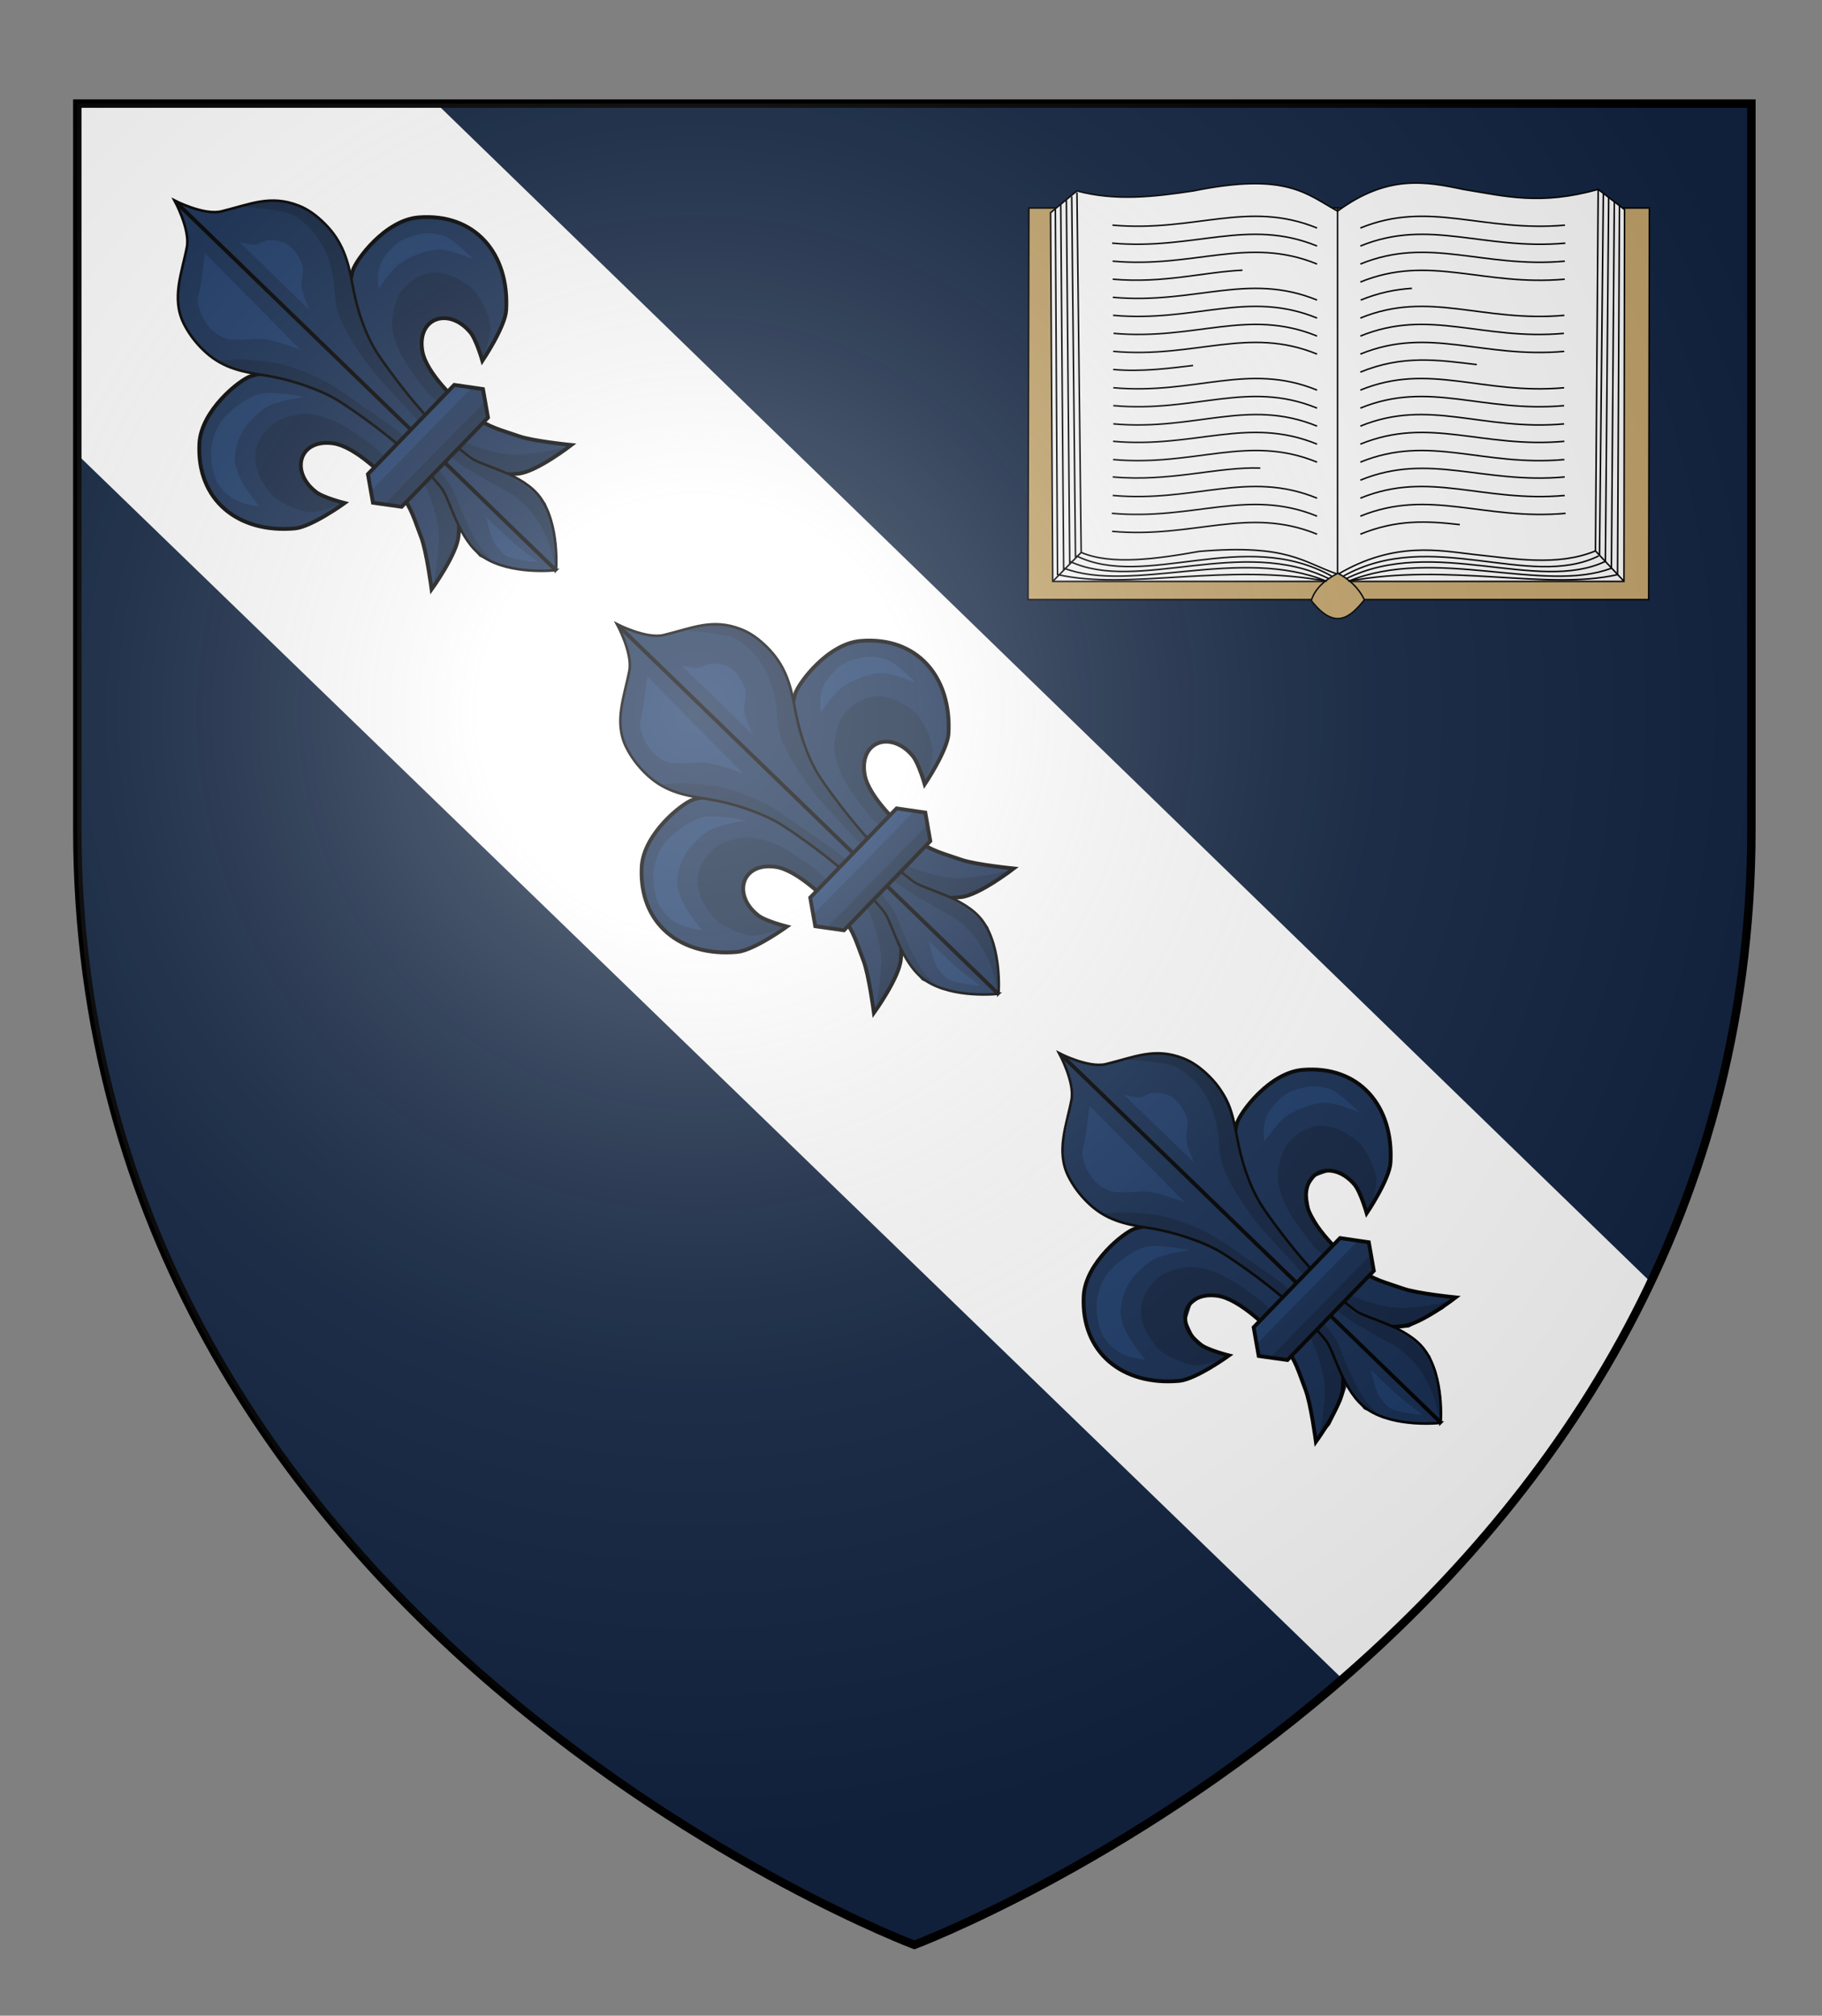 <?xml version="1.0" encoding="utf-8"?>
<svg viewBox="104.383 0 649.74 718.514" xmlns="http://www.w3.org/2000/svg" xmlns:xlink="http://www.w3.org/1999/xlink">
  <rect x="104.383" y="0" width="649.74" height="718.514" fill="#808080" stroke="none"/>
  <defs>
    <linearGradient id="b" gradientUnits="userSpaceOnUse">
      <stop style="stop-color:#172e53"/>
    </linearGradient>
    <linearGradient id="c" gradientUnits="userSpaceOnUse">
      <stop style="stop-color:#122542"/>
    </linearGradient>
    <linearGradient id="d" gradientUnits="userSpaceOnUse">
      <stop style="stop-color:#1d3b69"/>
    </linearGradient>
    <radialGradient cx="221.445" cy="226.331" r="300" id="e" gradientUnits="userSpaceOnUse" gradientTransform="matrix(1.353, 0, 0, 1.349, 52.82, -50.985)" xlink:href="#a"/>
    <linearGradient id="a">
      <stop style="stop-color:#fff;stop-opacity:.314" offset="0"/>
      <stop style="stop-color:#fff;stop-opacity:.251" offset="0.19"/>
      <stop style="stop-color:#6b6b6b;stop-opacity:.125" offset="0.6"/>
      <stop style="stop-color:#000;stop-opacity:.125" offset="1"/>
    </linearGradient>
  </defs>
  <g style="display:inline" transform="matrix(1, 0, 0, 1, -7.975, 31.136)">
    <path d="M300 658.5s298.5-112.32 298.5-397.772V2.176H1.5v258.552C1.5 546.18 300 658.5 300 658.5z" style="fill:#122542;fill-opacity:1;fill-rule:evenodd;stroke:none;stroke-width:1px;stroke-linecap:butt;stroke-linejoin:miter;stroke-opacity:1" transform="translate(138.424 3.625)"/>
  </g>
  <path d="M 131.915 161.963 L 583.153 598.517 C 620.582 571.553 676.776 495.095 692.77 456.769 L 259.842 36.722 L 132.539 38.097 L 131.915 161.963 L 131.915 161.963 Z" style="fill:#fff;fill-opacity:1;fill-rule:evenodd;stroke:none;stroke-width:1px;stroke-linecap:butt;stroke-linejoin:miter;stroke-opacity:1;display:inline"/>
  <path d="M 430.449 693.261 C 430.449 693.261 131.949 580.941 131.949 295.489 L 131.949 36.937 L 728.949 36.937 L 728.949 295.489 C 728.949 580.941 430.449 693.261 430.449 693.261 Z" style="opacity:1;fill:none;fill-opacity:1;fill-rule:evenodd;stroke:#000;stroke-width:3;stroke-linecap:butt;stroke-linejoin:miter;stroke-miterlimit:4;stroke-dasharray:none;stroke-opacity:1"/>
  <g style="transform-origin: 75px 106.922px;" transform="matrix(1, 0, 0, 1, -46.217, 122.226)">
    <g stroke-width=".931">
      <g fill="#ffe24b" fill-rule="evenodd">
        <path d="M502.046 263.915c.574-5.396.268-15.574-2.57-20.2-.96-1.562-3.31-3.382-5.143-3.305-1.805.076-4.29.61-5.142 2.204-.78 1.46-1.287 4.597-1.101 6.243.258 2.287 2.938 6.979 2.938 6.979s-9.604-1.928-12.855-4.408c-3.216-2.453-6.687-7.105-7.712-11.018-.352-1.342-1.725-5.684.009-10.892 1.006-3.024 4.033-7.07 6.376-9.085 6.117-5.266 17.996-3.735 20.425-2.426 3.213 1.73 7.129 5.412 8.448 8.814 1.024 2.641 3.152 10.437 3.672 13.222 1.062 5.683 1.37 7.827 1.837 13.589.32 3.955 1.203 7.506.367 11.385-.45 2.09-1.012 6.886-2.234 10.045-1.227 3.175-3.117 4.71-4.744 6.115-3.323 2.87-13.956 4.407-13.956 4.407s5.842-7.37 7.345-10.65c1.785-3.897 3.587-6.757 4.04-11.019zM528.088 263.915c-.574-5.396-.268-15.574 2.57-20.2.96-1.562 3.31-3.382 5.143-3.305 1.805.076 4.29.61 5.141 2.204.781 1.46 1.288 4.597 1.102 6.243-.258 2.287-2.938 6.979-2.938 6.979s9.604-1.928 12.855-4.408c3.216-2.453 6.687-7.105 7.712-11.018.352-1.342 1.725-5.684-.009-10.892-1.006-3.024-4.033-7.07-6.376-9.085-6.117-5.266-17.996-3.735-20.426-2.426-3.212 1.73-7.128 5.412-8.447 8.814-1.024 2.641-3.152 10.437-3.672 13.222-1.062 5.683-1.37 7.827-1.837 13.589-.32 3.955-1.203 7.506-.367 11.385.45 2.09 1.012 6.886 2.234 10.045 1.227 3.175 3.117 4.71 4.744 6.115 3.323 2.87 13.956 4.407 13.956 4.407s-5.842-7.37-7.345-10.65c-1.785-3.897-3.587-6.757-4.04-11.019z" style="fill:url(#b)" transform="scale(1.468) rotate(-45.914 82.591 507.034)"/>
      </g>
      <path fill-rule="evenodd" d="m517.547 844.619-2.801-.045-8.972-2.82-10.767-9.484-7.947 7.562-5.383 2.563-6.152 2.051-4.085.278s7.232-4.868 9.728-7.606c1.785-1.958 3.606-5.052 4.776-7.428 2.017-4.096 5.13-14.327 5.238-14.397l2.292-.344 4.422.354s3.112 10.23 5.13 14.326c1.17 2.377 2.99 5.471 4.775 7.429 2.496 2.737 9.746 7.56 9.746 7.56zM518.984 815.223s5.462-2.303 7.09-4.155c1.734-1.975 2.898-5.491 3.422-8.067.394-1.94-.569-6.059-1.467-7.823-1.358-2.667-3.021-4.208-5.867-5.134-1.953-.635-4.92-.716-6.845 0-1.998.744-4.794 2.48-6.111 4.156-1.987 2.527-3.157 5.432-3.912 8.556-.465 1.925-1.508 7.799-1.467 9.778.037 1.762.245 7.334.245 7.334l3.667 6.112.091-.279-.274-10.134v-4.246l1.918-6.574 3.15-4.245 3.697-.548 3.561 1.78 1.507 3.835-.274 4.656zM470.327 815.212s-5.462-2.304-7.09-4.156c-1.734-1.975-2.898-5.49-3.422-8.067-.394-1.94.569-6.058 1.467-7.823 1.358-2.666 3.021-4.208 5.867-5.133 1.953-.635 4.92-.716 6.845 0 1.998.743 4.794 2.48 6.111 4.156 1.987 2.527 3.157 5.431 3.912 8.556.465 1.924 1.508 7.798 1.467 9.778-.037 1.761-.245 7.334-.245 7.334l-3.667 6.111-.091-.278.274-10.135v-4.246l-1.918-6.573-3.15-4.246-3.697-.548-3.561 1.78-1.507 3.835.274 4.657z" style="fill:url(#c)" transform="scale(1.468) rotate(-45.914 -588.214 762.752)"/>
      <g fill="none" stroke="#806600">
        <path d="M502.046 263.915c.574-5.396.634-15.82-2.57-20.2-4.88-6.665-12.174-2.867-11.386 5.142.225 2.29 2.938 6.979 2.938 6.979s-9.758-1.737-12.855-4.408c-10.424-8.99-11.708-21.912-1.327-30.995 6.074-5.316 17.996-3.735 20.425-2.426 3.213 1.73 7.129 5.412 8.448 8.814 1.024 2.641 3.152 10.437 3.672 13.222 1.062 5.683 1.37 7.827 1.837 13.589.32 3.955 1.203 7.506.367 11.385-.45 2.09-1.012 6.886-2.234 10.045-1.227 3.175-3.117 4.71-4.744 6.115-3.323 2.87-13.956 4.407-13.956 4.407s5.842-7.37 7.345-10.65c1.785-3.897 3.587-6.757 4.04-11.019zM528.088 263.915c-.574-5.396-.634-15.82 2.57-20.2 4.88-6.665 12.174-2.867 11.386 5.142-.225 2.29-2.938 6.979-2.938 6.979s9.758-1.737 12.855-4.408c10.424-8.99 11.708-21.912 1.327-30.995-6.074-5.316-17.996-3.735-20.426-2.426-3.212 1.73-7.128 5.412-8.447 8.814-1.024 2.641-3.152 10.437-3.672 13.222-1.062 5.683-1.37 7.827-1.837 13.589-.32 3.955-1.203 7.506-.367 11.385.45 2.09 1.012 6.886 2.234 10.045 1.227 3.175 3.117 4.71 4.744 6.115 3.323 2.87 13.956 4.407 13.956 4.407s-5.842-7.37-7.345-10.65c-1.785-3.897-3.587-6.757-4.04-11.019z" style="stroke:#000" transform="scale(1.468) rotate(-45.914 82.591 507.034)"/>
      </g>
      <path fill-rule="evenodd" d="M455.613 801.255s.475-3.764.896-5.598c.516-2.254 1.654-5.376 3.358-6.94 1.801-1.653 4.53-2.952 6.94-3.358 2.12-.358 5.08-.303 7.165.223 1.602.405 3.515 1.602 4.925 2.463 1.067.651 3.359 2.463 3.359 2.463s-4.166-6.607-6.94-8.284c-2.707-1.636-7.139-2.321-10.3-2.239-2.296.06-4.803 1.19-6.716 2.463-2.271 1.51-4.71 4.586-5.598 7.164-.634 1.842-.556 4.626 0 6.493.596 2 2.911 5.15 2.911 5.15zM513.824 785.135s5.689-.939 8.06-.448c2.941.609 6.807 2.379 8.956 4.478 1.848 1.805 4.03 7.612 4.03 7.612s.18-6.094-.672-8.508c-.515-1.458-1.733-3.252-2.91-4.254-1.81-1.537-4.792-3.325-7.165-3.358-1.246-.018-4.1-.081-5.79.693-2.878 1.317-4.509 3.785-4.509 3.785z" style="fill:url(#d)" transform="scale(1.468) rotate(-45.914 -588.214 762.752)"/>
    </g>
    <g stroke-width=".931">
      <path fill-rule="evenodd" d="M510 854s8.58-7.038 10-15c1.277-7.162-4.41-15.552-4.841-18.925-1.724-13.492 1.929-31.467 2.258-32.936 1.308-5.836 2.954-8.333 3.83-10.244.631-1.376 2.434-4.111 4.236-6.763 1.035-1.522 3.338-4.355 4.512-7.237 1.243-3.054 1.329-6.163 1.347-7.823.03-2.826-.503-5.23-1.254-7.532-.713-2.188-3.036-5.768-6.403-7.826-3.63-2.218-6.565-4.002-7.682-4.708C512.314 732.673 510.043 725 510 725c-.043 0-2.314 7.673-6.003 10.006-1.117.706-3.918 2.49-7.548 4.708-3.367 2.058-5.69 5.638-6.403 7.826-.75 2.301-1.284 4.706-1.254 7.532.018 1.66.104 4.769 1.347 7.823 1.174 2.882 3.477 5.715 4.512 7.237 1.802 2.652 3.604 5.387 4.235 6.763.877 1.911 2.523 4.408 3.83 10.244.33 1.47 3.983 19.444 2.26 32.936-.432 3.373-6.253 11.763-4.976 18.925 1.42 7.962 10 15 10 15z" style="fill:url(#b)" transform="scale(1.468) rotate(-45.914 -569.128 776.132)"/>
      <path d="m510 854-.01-127.955" style="fill:url(#b);stroke:#000" transform="scale(1.468) rotate(-45.914 -569.128 776.132)"/>
    </g>
    <path fill-rule="evenodd" d="m75.312 210.54 11.276-12.577 4.337-8.24-.867-11.277-3.036-11.71-4.77-10.409v-16.914l1.734-16.914 2.168-18.65 4.771-14.745 7.807-10.843 6.505-11.276 2.603-6.072 1.3-10.842-1.734-10.409-5.491-8.8-10.556-7.247s6.254 7.031 10.356 13.643c2.203 3.55 2.176 7.906 2.221 8.91.195 4.289-.132 6.277-1.3 10.408-1.083 3.822-3.375 8.013-5.639 11.277-2.536 3.657-7.071 7.752-9.108 11.71-2.92 5.673-4.89 14.113-6.072 20.383-1.45 7.698-1.65 18.206-2.168 26.022-.525 7.93-1.93 18.535-1.301 26.456.4 5.037 2.579 12.099 3.47 16.48.616 3.031 2.208 6.908 2.602 9.976.38 2.968.407 7.01 0 9.975-.46 3.346-1.747 7.72-3.036 10.842-1.424 3.446-6.072 10.843-6.072 10.843z" style="fill:#122542" transform="rotate(-45.914 77.337 -194.689) scale(.911)"/>
    <path fill-rule="evenodd" d="M60.132 191.457s.265-6.731.868-9.541c.837-3.903 2.933-8.842 4.337-12.578 1.334-3.55 3.983-7.999 4.77-11.71 1.73-8.15 1.353-19.44.868-27.756-.36-6.172-2.167-14.263-3.036-20.384-.683-4.81-1.96-12.297-3.47-16.915-1.609-4.925-4.245-11.213-6.939-15.639-2.289-3.76-5.39-7.461-8.24-10.816-2.205-2.595-8.24-7.807-8.24-7.807l.838.316.996 4.646 3.981 6.636 3.982 7.3 6.636 10.285 4.314 10.95 2.322 11.613 1.991 15.927.996 15.927v14.931l-3.65 7.632-4.314 11.613-1.327 9.622z" style="fill:url(#c)" transform="rotate(-45.914 77.337 -194.689) scale(.911)"/>
    <path d="M74.892 210.96s13.83-11.344 16.118-24.177c2.058-11.544-7.109-25.066-7.803-30.503-2.778-21.746 3.157-50.707 3.64-53.085 2.069-10.19 7.587-19.89 13-27.412 5.534-7.688 9.323-14.48 9.443-24.273.055-4.556-.513-8.542-2.02-12.14-4.653-11.113-12.887-14.008-22.702-20.202-5.95-3.754-9.676-16.128-9.676-16.128s-3.806 12.25-9.676 16.128C56.751 24.76 46.357 28.726 42.73 39.37c-1.258 3.693-1.978 7.584-2.02 12.14-.09 9.836 3.751 16.26 9.442 24.273 6.243 8.79 11.249 19.773 13 27.412.543 2.365 6.42 31.339 3.641 53.085-.694 5.437-10.076 18.959-8.019 30.503 2.288 12.833 16.118 24.177 16.118 24.177z" fill="none" style="stroke:#000" transform="rotate(-45.914 77.337 -194.689) scale(.911)"/>
    <path fill-rule="evenodd" d="m67.225 79.19 1.185-53.344-9.483 7.112c-2.134 1.6-5.783 3.023-7.113 5.335-3.036 5.276-4.37 11.087-1.778 16.596 1.533 3.258 7.038 7.433 9.483 10.076 3.296 3.563 7.706 14.225 7.706 14.225z" style="fill:url(#d)" transform="rotate(-45.914 77.337 -194.689) scale(.911)"/>
    <path fill-rule="evenodd" d="M80.857 70.892V32.366s2.114 4.061 3.556 5.334c1.192 1.053 3.56 1.306 4.742 2.371 1.721 1.553 3.697 4.246 4.149 6.52.598 3.01-.297 7.388-1.778 10.076-1.277 2.315-4.924 3.82-6.52 5.927-1.68 2.218-4.15 8.298-4.15 8.298z" style="fill:#1d3b69" transform="rotate(-45.914 77.337 -194.689) scale(.911)"/>
    <path fill-rule="evenodd" d="M71.163 194.175c-.496-5.136-.382-17.188-.382-17.188s-4.384 6.483-5.117 9.415c-.388 1.553-.776 4.91-.375 6.46.919 3.544 6.902 10.818 6.902 10.818s-.8-7.144-1.028-9.505z" style="fill:url(#d)" transform="rotate(-45.914 77.337 -194.689) scale(.911)"/>
    <g stroke-width=".931">
      <path fill-rule="evenodd" d="m513.859 820.357-4.128-5.718h-30.15l-4.143 5.718 4.144 5.692h30.15z" style="fill:url(#b)" transform="scale(1.468) rotate(-45.914 -588.214 762.752)"/>
      <path fill-rule="evenodd" d="m477.697 817.99 34.196.186-2.527-3.574-29.883-.062-1.786 3.45z" style="fill:url(#d)" transform="scale(1.468) rotate(-45.914 -588.214 762.752)"/>
      <path fill-rule="evenodd" d="m511.75 822.802-34.195-.184 2.526 3.573 29.883.062 1.787-3.45z" style="fill:url(#c)" transform="scale(1.468) rotate(-45.914 -588.214 762.752)"/>
      <path d="m513.86 820.357-4.128-5.718h-30.15l-4.143 5.718 4.143 5.693h30.15z" fill="none" style="stroke:#000" transform="scale(1.468) rotate(-45.914 -588.214 762.752)"/>
    </g>
  </g>
  <g style="transform-origin: 75px 106.922px;" transform="matrix(1, 0, 0, 1, -46.217, 122.226)">
    <g stroke-width=".931">
      <g fill="#ffe24b" fill-rule="evenodd">
        <path d="M502.046 263.915c.574-5.396.268-15.574-2.57-20.2-.96-1.562-3.31-3.382-5.143-3.305-1.805.076-4.29.61-5.142 2.204-.78 1.46-1.287 4.597-1.101 6.243.258 2.287 2.938 6.979 2.938 6.979s-9.604-1.928-12.855-4.408c-3.216-2.453-6.687-7.105-7.712-11.018-.352-1.342-1.725-5.684.009-10.892 1.006-3.024 4.033-7.07 6.376-9.085 6.117-5.266 17.996-3.735 20.425-2.426 3.213 1.73 7.129 5.412 8.448 8.814 1.024 2.641 3.152 10.437 3.672 13.222 1.062 5.683 1.37 7.827 1.837 13.589.32 3.955 1.203 7.506.367 11.385-.45 2.09-1.012 6.886-2.234 10.045-1.227 3.175-3.117 4.71-4.744 6.115-3.323 2.87-13.956 4.407-13.956 4.407s5.842-7.37 7.345-10.65c1.785-3.897 3.587-6.757 4.04-11.019zM528.088 263.915c-.574-5.396-.268-15.574 2.57-20.2.96-1.562 3.31-3.382 5.143-3.305 1.805.076 4.29.61 5.141 2.204.781 1.46 1.288 4.597 1.102 6.243-.258 2.287-2.938 6.979-2.938 6.979s9.604-1.928 12.855-4.408c3.216-2.453 6.687-7.105 7.712-11.018.352-1.342 1.725-5.684-.009-10.892-1.006-3.024-4.033-7.07-6.376-9.085-6.117-5.266-17.996-3.735-20.426-2.426-3.212 1.73-7.128 5.412-8.447 8.814-1.024 2.641-3.152 10.437-3.672 13.222-1.062 5.683-1.37 7.827-1.837 13.589-.32 3.955-1.203 7.506-.367 11.385.45 2.09 1.012 6.886 2.234 10.045 1.227 3.175 3.117 4.71 4.744 6.115 3.323 2.87 13.956 4.407 13.956 4.407s-5.842-7.37-7.345-10.65c-1.785-3.897-3.587-6.757-4.04-11.019z" style="fill:url(#b)" transform="scale(1.468) rotate(-45.914 257.7 431.62)"/>
      </g>
      <path fill-rule="evenodd" d="m517.547 844.619-2.801-.045-8.972-2.82-10.767-9.484-7.947 7.562-5.383 2.563-6.152 2.051-4.085.278s7.232-4.868 9.728-7.606c1.785-1.958 3.606-5.052 4.776-7.428 2.017-4.096 5.13-14.327 5.238-14.397l2.292-.344 4.422.354s3.112 10.23 5.13 14.326c1.17 2.377 2.99 5.471 4.775 7.429 2.496 2.737 9.746 7.56 9.746 7.56zM518.984 815.223s5.462-2.303 7.09-4.155c1.734-1.975 2.898-5.491 3.422-8.067.394-1.94-.569-6.059-1.467-7.823-1.358-2.667-3.021-4.208-5.867-5.134-1.953-.635-4.92-.716-6.845 0-1.998.744-4.794 2.48-6.111 4.156-1.987 2.527-3.157 5.432-3.912 8.556-.465 1.925-1.508 7.799-1.467 9.778.037 1.762.245 7.334.245 7.334l3.667 6.112.091-.279-.274-10.134v-4.246l1.918-6.574 3.15-4.245 3.697-.548 3.561 1.78 1.507 3.835-.274 4.656zM470.327 815.212s-5.462-2.304-7.09-4.156c-1.734-1.975-2.898-5.49-3.422-8.067-.394-1.94.569-6.058 1.467-7.823 1.358-2.666 3.021-4.208 5.867-5.133 1.953-.635 4.92-.716 6.845 0 1.998.743 4.794 2.48 6.111 4.156 1.987 2.527 3.157 5.431 3.912 8.556.465 1.924 1.508 7.798 1.467 9.778-.037 1.761-.245 7.334-.245 7.334l-3.667 6.111-.091-.278.274-10.135v-4.246l-1.918-6.573-3.15-4.246-3.697-.548-3.561 1.78-1.507 3.835.274 4.657z" style="fill:url(#c)" transform="scale(1.468) rotate(-45.914 -413.106 687.338)"/>
      <g fill="none" stroke="#806600">
        <path d="M502.046 263.915c.574-5.396.634-15.82-2.57-20.2-4.88-6.665-12.174-2.867-11.386 5.142.225 2.29 2.938 6.979 2.938 6.979s-9.758-1.737-12.855-4.408c-10.424-8.99-11.708-21.912-1.327-30.995 6.074-5.316 17.996-3.735 20.425-2.426 3.213 1.73 7.129 5.412 8.448 8.814 1.024 2.641 3.152 10.437 3.672 13.222 1.062 5.683 1.37 7.827 1.837 13.589.32 3.955 1.203 7.506.367 11.385-.45 2.09-1.012 6.886-2.234 10.045-1.227 3.175-3.117 4.71-4.744 6.115-3.323 2.87-13.956 4.407-13.956 4.407s5.842-7.37 7.345-10.65c1.785-3.897 3.587-6.757 4.04-11.019zM528.088 263.915c-.574-5.396-.634-15.82 2.57-20.2 4.88-6.665 12.174-2.867 11.386 5.142-.225 2.29-2.938 6.979-2.938 6.979s9.758-1.737 12.855-4.408c10.424-8.99 11.708-21.912 1.327-30.995-6.074-5.316-17.996-3.735-20.426-2.426-3.212 1.73-7.128 5.412-8.447 8.814-1.024 2.641-3.152 10.437-3.672 13.222-1.062 5.683-1.37 7.827-1.837 13.589-.32 3.955-1.203 7.506-.367 11.385.45 2.09 1.012 6.886 2.234 10.045 1.227 3.175 3.117 4.71 4.744 6.115 3.323 2.87 13.956 4.407 13.956 4.407s-5.842-7.37-7.345-10.65c-1.785-3.897-3.587-6.757-4.04-11.019z" style="stroke:#000" transform="scale(1.468) rotate(-45.914 257.7 431.62)"/>
      </g>
      <path fill-rule="evenodd" d="M455.613 801.255s.475-3.764.896-5.598c.516-2.254 1.654-5.376 3.358-6.94 1.801-1.653 4.53-2.952 6.94-3.358 2.12-.358 5.08-.303 7.165.223 1.602.405 3.515 1.602 4.925 2.463 1.067.651 3.359 2.463 3.359 2.463s-4.166-6.607-6.94-8.284c-2.707-1.636-7.139-2.321-10.3-2.239-2.296.06-4.803 1.19-6.716 2.463-2.271 1.51-4.71 4.586-5.598 7.164-.634 1.842-.556 4.626 0 6.493.596 2 2.911 5.15 2.911 5.15zM513.824 785.135s5.689-.939 8.06-.448c2.941.609 6.807 2.379 8.956 4.478 1.848 1.805 4.03 7.612 4.03 7.612s.18-6.094-.672-8.508c-.515-1.458-1.733-3.252-2.91-4.254-1.81-1.537-4.792-3.325-7.165-3.358-1.246-.018-4.1-.081-5.79.693-2.878 1.317-4.509 3.785-4.509 3.785z" style="fill:url(#d)" transform="scale(1.468) rotate(-45.914 -413.106 687.338)"/>
    </g>
    <g stroke-width=".931">
      <path fill-rule="evenodd" d="M510 854s8.58-7.038 10-15c1.277-7.162-4.41-15.552-4.841-18.925-1.724-13.492 1.929-31.467 2.258-32.936 1.308-5.836 2.954-8.333 3.83-10.244.631-1.376 2.434-4.111 4.236-6.763 1.035-1.522 3.338-4.355 4.512-7.237 1.243-3.054 1.329-6.163 1.347-7.823.03-2.826-.503-5.23-1.254-7.532-.713-2.188-3.036-5.768-6.403-7.826-3.63-2.218-6.565-4.002-7.682-4.708C512.314 732.673 510.043 725 510 725c-.043 0-2.314 7.673-6.003 10.006-1.117.706-3.918 2.49-7.548 4.708-3.367 2.058-5.69 5.638-6.403 7.826-.75 2.301-1.284 4.706-1.254 7.532.018 1.66.104 4.769 1.347 7.823 1.174 2.882 3.477 5.715 4.512 7.237 1.802 2.652 3.604 5.387 4.235 6.763.877 1.911 2.523 4.408 3.83 10.244.33 1.47 3.983 19.444 2.26 32.936-.432 3.373-6.253 11.763-4.976 18.925 1.42 7.962 10 15 10 15z" style="fill:url(#b)" transform="scale(1.468) rotate(-45.914 -394.02 700.718)"/>
      <path fill="none" d="m510 854-.01-127.955" style="stroke:#000" transform="scale(1.468) rotate(-45.914 -394.02 700.718)"/>
    </g>
    <path fill-rule="evenodd" d="m75.312 210.54 11.276-12.577 4.337-8.24-.867-11.277-3.036-11.71-4.77-10.409v-16.914l1.734-16.914 2.168-18.65 4.771-14.745 7.807-10.843 6.505-11.276 2.603-6.072 1.3-10.842-1.734-10.409-5.491-8.8-10.556-7.247s6.254 7.031 10.356 13.643c2.203 3.55 2.176 7.906 2.221 8.91.195 4.289-.132 6.277-1.3 10.408-1.083 3.822-3.375 8.013-5.639 11.277-2.536 3.657-7.071 7.752-9.108 11.71-2.92 5.673-4.89 14.113-6.072 20.383-1.45 7.698-1.65 18.206-2.168 26.022-.525 7.93-1.93 18.535-1.301 26.456.4 5.037 2.579 12.099 3.47 16.48.616 3.031 2.208 6.908 2.602 9.976.38 2.968.407 7.01 0 9.975-.46 3.346-1.747 7.72-3.036 10.842-1.424 3.446-6.072 10.843-6.072 10.843zM60.132 191.457s.265-6.731.868-9.541c.837-3.903 2.933-8.842 4.337-12.578 1.334-3.55 3.983-7.999 4.77-11.71 1.73-8.15 1.353-19.44.868-27.756-.36-6.172-2.167-14.263-3.036-20.384-.683-4.81-1.96-12.297-3.47-16.915-1.609-4.925-4.245-11.213-6.939-15.639-2.289-3.76-5.39-7.461-8.24-10.816-2.205-2.595-8.24-7.807-8.24-7.807l.838.316.996 4.646 3.981 6.636 3.982 7.3 6.636 10.285 4.314 10.95 2.322 11.613 1.991 15.927.996 15.927v14.931l-3.65 7.632-4.314 11.613-1.327 9.622z" style="fill:url(#c)" transform="rotate(-45.914 334.483 -305.434) scale(.911)"/>
    <path fill="none" d="M74.892 210.96s13.83-11.344 16.118-24.177c2.058-11.544-7.109-25.066-7.803-30.503-2.778-21.746 3.157-50.707 3.64-53.085 2.069-10.19 7.587-19.89 13-27.412 5.534-7.688 9.323-14.48 9.443-24.273.055-4.556-.513-8.542-2.02-12.14-4.653-11.113-12.887-14.008-22.702-20.202-5.95-3.754-9.676-16.128-9.676-16.128s-3.806 12.25-9.676 16.128C56.751 24.76 46.357 28.726 42.73 39.37c-1.258 3.693-1.978 7.584-2.02 12.14-.09 9.836 3.751 16.26 9.442 24.273 6.243 8.79 11.249 19.773 13 27.412.543 2.365 6.42 31.339 3.641 53.085-.694 5.437-10.076 18.959-8.019 30.503 2.288 12.833 16.118 24.177 16.118 24.177z" style="stroke:#000" transform="rotate(-45.914 334.483 -305.434) scale(.911)"/>
    <path fill-rule="evenodd" d="m67.225 79.19 1.185-53.344-9.483 7.112c-2.134 1.6-5.783 3.023-7.113 5.335-3.036 5.276-4.37 11.087-1.778 16.596 1.533 3.258 7.038 7.433 9.483 10.076 3.296 3.563 7.706 14.225 7.706 14.225zM80.857 70.892V32.366s2.114 4.061 3.556 5.334c1.192 1.053 3.56 1.306 4.742 2.371 1.721 1.553 3.697 4.246 4.149 6.52.598 3.01-.297 7.388-1.778 10.076-1.277 2.315-4.924 3.82-6.52 5.927-1.68 2.218-4.15 8.298-4.15 8.298zM71.163 194.175c-.496-5.136-.382-17.188-.382-17.188s-4.384 6.483-5.117 9.415c-.388 1.553-.776 4.91-.375 6.46.919 3.544 6.902 10.818 6.902 10.818s-.8-7.144-1.028-9.505z" style="fill:url(#d)" transform="rotate(-45.914 334.483 -305.434) scale(.911)"/>
    <g stroke-width=".931">
      <path fill-rule="evenodd" d="m513.859 820.357-4.128-5.718h-30.15l-4.143 5.718 4.144 5.692h30.15z" style="fill:url(#b)" transform="scale(1.468) rotate(-45.914 -413.106 687.338)"/>
      <path fill-rule="evenodd" d="m477.697 817.99 34.196.186-2.527-3.574-29.883-.062-1.786 3.45z" style="fill:url(#d)" transform="scale(1.468) rotate(-45.914 -413.106 687.338)"/>
      <path fill-rule="evenodd" d="m511.75 822.802-34.195-.184 2.526 3.573 29.883.062 1.787-3.45z" style="fill:url(#c)" transform="scale(1.468) rotate(-45.914 -413.106 687.338)"/>
      <path d="m513.86 820.357-4.128-5.718h-30.15l-4.143 5.718 4.143 5.693h30.15z" fill="none" style="stroke:#000" transform="scale(1.468) rotate(-45.914 -413.106 687.338)"/>
    </g>
  </g>
  <g style="transform-origin: 74.969px 106.922px;" transform="matrix(1, 0, 0, 1, -46.217, 122.226)">
    <g stroke-width=".931">
      <g fill="#ffe24b" fill-rule="evenodd">
        <path d="M502.046 263.915c.574-5.396.268-15.574-2.57-20.2-.96-1.562-3.31-3.382-5.143-3.305-1.805.076-4.29.61-5.142 2.204-.78 1.46-1.287 4.597-1.101 6.243.258 2.287 2.938 6.979 2.938 6.979s-9.604-1.928-12.855-4.408c-3.216-2.453-6.687-7.105-7.712-11.018-.352-1.342-1.725-5.684.009-10.892 1.006-3.024 4.033-7.07 6.376-9.085 6.117-5.266 17.996-3.735 20.425-2.426 3.213 1.73 7.129 5.412 8.448 8.814 1.024 2.641 3.152 10.437 3.672 13.222 1.062 5.683 1.37 7.827 1.837 13.589.32 3.955 1.203 7.506.367 11.385-.45 2.09-1.012 6.886-2.234 10.045-1.227 3.175-3.117 4.71-4.744 6.115-3.323 2.87-13.956 4.407-13.956 4.407s5.842-7.37 7.345-10.65c1.785-3.897 3.587-6.757 4.04-11.019zM528.088 263.915c-.574-5.396-.268-15.574 2.57-20.2.96-1.562 3.31-3.382 5.143-3.305 1.805.076 4.29.61 5.141 2.204.781 1.46 1.288 4.597 1.102 6.243-.258 2.287-2.938 6.979-2.938 6.979s9.604-1.928 12.855-4.408c3.216-2.453 6.687-7.105 7.712-11.018.352-1.342 1.725-5.684-.009-10.892-1.006-3.024-4.033-7.07-6.376-9.085-6.117-5.266-17.996-3.735-20.426-2.426-3.212 1.73-7.128 5.412-8.447 8.814-1.024 2.641-3.152 10.437-3.672 13.222-1.062 5.683-1.37 7.827-1.837 13.589-.32 3.955-1.203 7.506-.367 11.385.45 2.09 1.012 6.886 2.234 10.045 1.227 3.175 3.117 4.71 4.744 6.115 3.323 2.87 13.956 4.407 13.956 4.407s-5.842-7.37-7.345-10.65c-1.785-3.897-3.587-6.757-4.04-11.019z" style="fill:url(#b)" transform="scale(1.468) rotate(-45.914 434.322 356.955)"/>
      </g>
      <path fill-rule="evenodd" d="m517.547 844.619-2.801-.045-8.972-2.82-10.767-9.484-7.947 7.562-5.383 2.563-6.152 2.051-4.085.278s7.232-4.868 9.728-7.606c1.785-1.958 3.606-5.052 4.776-7.428 2.017-4.096 5.13-14.327 5.238-14.397l2.292-.344 4.422.354s3.112 10.23 5.13 14.326c1.17 2.377 2.99 5.471 4.775 7.429 2.496 2.737 9.746 7.56 9.746 7.56zM518.984 815.223s5.462-2.303 7.09-4.155c1.734-1.975 2.898-5.491 3.422-8.067.394-1.94-.569-6.059-1.467-7.823-1.358-2.667-3.021-4.208-5.867-5.134-1.953-.635-4.92-.716-6.845 0-1.998.744-4.794 2.48-6.111 4.156-1.987 2.527-3.157 5.432-3.912 8.556-.465 1.925-1.508 7.799-1.467 9.778.037 1.762.245 7.334.245 7.334l3.667 6.112.091-.279-.274-10.134v-4.246l1.918-6.574 3.15-4.245 3.697-.548 3.561 1.78 1.507 3.835-.274 4.656zM470.327 815.212s-5.462-2.304-7.09-4.156c-1.734-1.975-2.898-5.49-3.422-8.067-.394-1.94.569-6.058 1.467-7.823 1.358-2.666 3.021-4.208 5.867-5.133 1.953-.635 4.92-.716 6.845 0 1.998.743 4.794 2.48 6.111 4.156 1.987 2.527 3.157 5.431 3.912 8.556.465 1.924 1.508 7.798 1.467 9.778-.037 1.761-.245 7.334-.245 7.334l-3.667 6.111-.091-.278.274-10.135v-4.246l-1.918-6.573-3.15-4.246-3.697-.548-3.561 1.78-1.507 3.835.274 4.657z" style="fill:url(#c)" transform="matrix(1.022 -1.055 1.055 1.022 -751.914 24.299)"/>
      <g fill="none" stroke="#806600">
        <path d="M502.046 263.915c.574-5.396.634-15.82-2.57-20.2-4.88-6.665-12.174-2.867-11.386 5.142.225 2.29 2.938 6.979 2.938 6.979s-9.758-1.737-12.855-4.408c-10.424-8.99-11.708-21.912-1.327-30.995 6.074-5.316 17.996-3.735 20.425-2.426 3.213 1.73 7.129 5.412 8.448 8.814 1.024 2.641 3.152 10.437 3.672 13.222 1.062 5.683 1.37 7.827 1.837 13.589.32 3.955 1.203 7.506.367 11.385-.45 2.09-1.012 6.886-2.234 10.045-1.227 3.175-3.117 4.71-4.744 6.115-3.323 2.87-13.956 4.407-13.956 4.407s5.842-7.37 7.345-10.65c1.785-3.897 3.587-6.757 4.04-11.019zM528.088 263.915c-.574-5.396-.634-15.82 2.57-20.2 4.88-6.665 12.174-2.867 11.386 5.142-.225 2.29-2.938 6.979-2.938 6.979s9.758-1.737 12.855-4.408c10.424-8.99 11.708-21.912 1.327-30.995-6.074-5.316-17.996-3.735-20.426-2.426-3.212 1.73-7.128 5.412-8.447 8.814-1.024 2.641-3.152 10.437-3.672 13.222-1.062 5.683-1.37 7.827-1.837 13.589-.32 3.955-1.203 7.506-.367 11.385.45 2.09 1.012 6.886 2.234 10.045 1.227 3.175 3.117 4.71 4.744 6.115 3.323 2.87 13.956 4.407 13.956 4.407s-5.842-7.37-7.345-10.65c-1.785-3.897-3.587-6.757-4.04-11.019z" style="stroke:#000" transform="scale(1.468) rotate(-45.914 434.322 356.955)"/>
      </g>
      <path fill-rule="evenodd" d="M455.613 801.255s.475-3.764.896-5.598c.516-2.254 1.654-5.376 3.358-6.94 1.801-1.653 4.53-2.952 6.94-3.358 2.12-.358 5.08-.303 7.165.223 1.602.405 3.515 1.602 4.925 2.463 1.067.651 3.359 2.463 3.359 2.463s-4.166-6.607-6.94-8.284c-2.707-1.636-7.139-2.321-10.3-2.239-2.296.06-4.803 1.19-6.716 2.463-2.271 1.51-4.71 4.586-5.598 7.164-.634 1.842-.556 4.626 0 6.493.596 2 2.911 5.15 2.911 5.15zM513.824 785.135s5.689-.939 8.06-.448c2.941.609 6.807 2.379 8.956 4.478 1.848 1.805 4.03 7.612 4.03 7.612s.18-6.094-.672-8.508c-.515-1.458-1.733-3.252-2.91-4.254-1.81-1.537-4.792-3.325-7.165-3.358-1.246-.018-4.1-.081-5.79.693-2.878 1.317-4.509 3.785-4.509 3.785z" style="fill:url(#d)" transform="matrix(1.022 -1.055 1.055 1.022 -751.914 24.299)"/>
    </g>
    <g stroke-width=".931">
      <path fill-rule="evenodd" d="M510 854s8.58-7.038 10-15c1.277-7.162-4.41-15.552-4.841-18.925-1.724-13.492 1.929-31.467 2.258-32.936 1.308-5.836 2.954-8.333 3.83-10.244.631-1.376 2.434-4.111 4.236-6.763 1.035-1.522 3.338-4.355 4.512-7.237 1.243-3.054 1.329-6.163 1.347-7.823.03-2.826-.503-5.23-1.254-7.532-.713-2.188-3.036-5.768-6.403-7.826-3.63-2.218-6.565-4.002-7.682-4.708C512.314 732.673 510.043 725 510 725c-.043 0-2.314 7.673-6.003 10.006-1.117.706-3.918 2.49-7.548 4.708-3.367 2.058-5.69 5.638-6.403 7.826-.75 2.301-1.284 4.706-1.254 7.532.018 1.66.104 4.769 1.347 7.823 1.174 2.882 3.477 5.715 4.512 7.237 1.802 2.652 3.604 5.387 4.235 6.763.877 1.911 2.523 4.408 3.83 10.244.33 1.47 3.983 19.444 2.26 32.936-.432 3.373-6.253 11.763-4.976 18.925 1.42 7.962 10 15 10 15z" style="fill:url(#b)" transform="matrix(1.022 -1.055 1.055 1.022 -757.5 50.41)"/>
      <path fill="none" d="m510 854-.01-127.955" style="stroke:#000" transform="matrix(1.022 -1.055 1.055 1.022 -757.5 50.41)"/>
    </g>
    <path fill-rule="evenodd" d="m75.312 210.54 11.276-12.577 4.337-8.24-.867-11.277-3.036-11.71-4.77-10.409v-16.914l1.734-16.914 2.168-18.65 4.771-14.745 7.807-10.843 6.505-11.276 2.603-6.072 1.3-10.842-1.734-10.409-5.491-8.8-10.556-7.247s6.254 7.031 10.356 13.643c2.203 3.55 2.176 7.906 2.221 8.91.195 4.289-.132 6.277-1.3 10.408-1.083 3.822-3.375 8.013-5.639 11.277-2.536 3.657-7.071 7.752-9.108 11.71-2.92 5.673-4.89 14.113-6.072 20.383-1.45 7.698-1.65 18.206-2.168 26.022-.525 7.93-1.93 18.535-1.301 26.456.4 5.037 2.579 12.099 3.47 16.48.616 3.031 2.208 6.908 2.602 9.976.38 2.968.407 7.01 0 9.975-.46 3.346-1.747 7.72-3.036 10.842-1.424 3.446-6.072 10.843-6.072 10.843zM60.132 191.457s.265-6.731.868-9.541c.837-3.903 2.933-8.842 4.337-12.578 1.334-3.55 3.983-7.999 4.77-11.71 1.73-8.15 1.353-19.44.868-27.756-.36-6.172-2.167-14.263-3.036-20.384-.683-4.81-1.96-12.297-3.47-16.915-1.609-4.925-4.245-11.213-6.939-15.639-2.289-3.76-5.39-7.461-8.24-10.816-2.205-2.595-8.24-7.807-8.24-7.807l.838.316.996 4.646 3.981 6.636 3.982 7.3 6.636 10.285 4.314 10.95 2.322 11.613 1.991 15.927.996 15.927v14.931l-3.65 7.632-4.314 11.613-1.327 9.622z" style="fill:url(#c)" transform="rotate(-45.914 593.851 -415.079) scale(.911)"/>
    <path fill="none" d="M74.892 210.96s13.83-11.344 16.118-24.177c2.058-11.544-7.109-25.066-7.803-30.503-2.778-21.746 3.157-50.707 3.64-53.085 2.069-10.19 7.587-19.89 13-27.412 5.534-7.688 9.323-14.48 9.443-24.273.055-4.556-.513-8.542-2.02-12.14-4.653-11.113-12.887-14.008-22.702-20.202-5.95-3.754-9.676-16.128-9.676-16.128s-3.806 12.25-9.676 16.128C56.751 24.76 46.357 28.726 42.73 39.37c-1.258 3.693-1.978 7.584-2.02 12.14-.09 9.836 3.751 16.26 9.442 24.273 6.243 8.79 11.249 19.773 13 27.412.543 2.365 6.42 31.339 3.641 53.085-.694 5.437-10.076 18.959-8.019 30.503 2.288 12.833 16.118 24.177 16.118 24.177z" style="stroke:#000" transform="rotate(-45.914 593.851 -415.079) scale(.911)"/>
    <path fill-rule="evenodd" d="m67.225 79.19 1.185-53.344-9.483 7.112c-2.134 1.6-5.783 3.023-7.113 5.335-3.036 5.276-4.37 11.087-1.778 16.596 1.533 3.258 7.038 7.433 9.483 10.076 3.296 3.563 7.706 14.225 7.706 14.225zM80.857 70.892V32.366s2.114 4.061 3.556 5.334c1.192 1.053 3.56 1.306 4.742 2.371 1.721 1.553 3.697 4.246 4.149 6.52.598 3.01-.297 7.388-1.778 10.076-1.277 2.315-4.924 3.82-6.52 5.927-1.68 2.218-4.15 8.298-4.15 8.298zM71.163 194.175c-.496-5.136-.382-17.188-.382-17.188s-4.384 6.483-5.117 9.415c-.388 1.553-.776 4.91-.375 6.46.919 3.544 6.902 10.818 6.902 10.818s-.8-7.144-1.028-9.505z" style="fill:url(#d)" transform="rotate(-45.914 593.851 -415.079) scale(.911)"/>
    <g stroke-width=".931">
      <path fill-rule="evenodd" d="m513.859 820.357-4.128-5.718h-30.15l-4.143 5.718 4.144 5.692h30.15z" style="fill:url(#b)" transform="matrix(1.022 -1.055 1.055 1.022 -751.914 24.299)"/>
      <path fill-rule="evenodd" d="m477.697 817.99 34.196.186-2.527-3.574-29.883-.062-1.786 3.45z" style="fill:url(#d)" transform="matrix(1.022 -1.055 1.055 1.022 -751.914 24.299)"/>
      <path fill-rule="evenodd" d="m511.75 822.802-34.195-.184 2.526 3.573 29.883.062 1.787-3.45z" style="fill:url(#c)" transform="matrix(1.022 -1.055 1.055 1.022 -751.914 24.299)"/>
      <path fill="none" d="m513.86 820.357-4.128-5.718h-30.15l-4.143 5.718 4.143 5.693h30.15z" style="stroke:#000" transform="matrix(1.022 -1.055 1.055 1.022 -751.914 24.299)"/>
    </g>
  </g>
  <g style="display:inline" transform="matrix(1, 0, 0, 1, -7.975, 31.136)">
    <g style="display:inline;fill:none;stroke-width:.81">
      <g style="fill:none;stroke:#000;stroke-width:.55;stroke-miterlimit:4;stroke-dasharray:none;stroke-opacity:1">
        <path d="M212.75 490.67h226.495l-.258 142.724-226.544-.011z" style="fill:#c6a76e;fill-opacity:1;fill-rule:evenodd;stroke:#000;stroke-width:.55;stroke-linecap:butt;stroke-linejoin:miter;stroke-miterlimit:4;stroke-dasharray:none;stroke-opacity:1" transform="matrix(.977 0 0 .978 271.398 -436.86)"/>
        <path d="m220.677 492.37.785 134.39 208.505.01.218-135.533-9.626-7.361c-21.132 5.889-33.582 2.565-49.263 0-13.775-2.904-27.658-5.418-45.865 7.927-11.15-6.056-18.375-14.32-52.66-7.361-14.156 2.137-28.312 3.8-42.468 0z" style="fill:#fff;fill-opacity:1;fill-rule:evenodd;stroke:#000;stroke-width:.55;stroke-linecap:butt;stroke-linejoin:miter;stroke-miterlimit:4;stroke-dasharray:none;stroke-opacity:1" transform="matrix(.977 0 0 .978 271.398 -436.86)"/>
        <path d="m230.303 485.008 1.556 131.19-10.397 10.562 10.397-10.561c11.058 4.722 27.632 2.365 43.177-.39 32.524-2.718 37.713 4.028 50.527 8.349 20.75-12.193 37.18-8.612 49.697-7.216 13.967 1.446 30.331 4.49 44.299-1.298l10.413 11.067-10.413-11.067 1-131.768M325.431 623.736V490.671" style="fill:none;fill-rule:evenodd;stroke:#000;stroke-width:.55;stroke-linecap:butt;stroke-linejoin:miter;stroke-miterlimit:4;stroke-dasharray:none;stroke-opacity:1" transform="matrix(.977 0 0 .978 271.398 -436.86)"/>
        <path d="M325.535 623.778c-4.793 2.46-8.364 5.598-9.693 9.982 8.63 10.988 14.173 6.193 19.386-.289-2.173-4.5-5.595-7.502-9.693-9.693z" style="fill:#c6a76e;fill-opacity:1;fill-rule:evenodd;stroke:#000;stroke-width:.55;stroke-linecap:butt;stroke-linejoin:miter;stroke-miterlimit:4;stroke-dasharray:none;stroke-opacity:1" transform="matrix(.977 0 0 .978 271.398 -436.86)"/>
      </g>
      <path d="M139.452 314.232c32.043-17.856 67.829 5.117 93.163-7.34" style="fill:none;fill-rule:evenodd;stroke:#000;stroke-width:.55px;stroke-linecap:butt;stroke-linejoin:miter;stroke-opacity:1" transform="matrix(.977 0 0 .978 455.195 -133.11)"/>
      <path d="M140.338 315.244c31.917-15.831 70.018 5.324 94.72-6.373" style="fill:none;fill-rule:evenodd;stroke:#000;stroke-width:.55px;stroke-linecap:butt;stroke-linejoin:miter;stroke-opacity:1" transform="matrix(.977 0 0 .978 455.195 -133.11)"/>
      <path d="M237.257 311.36c-24.828 9.42-64.37-8.151-96.034 4.77 36.282-6.911 72.566 3.471 98.276-2.428l.698-134.452M237.257 311.36l1.066-133.543M235.058 308.871l1.208-132.634M232.92 306.482l1.399-131.64M135.138 314.232c-32.044-17.856-67.83 5.091-93.163-7.365" style="fill:none;fill-rule:evenodd;stroke:#000;stroke-width:.55px;stroke-linecap:butt;stroke-linejoin:miter;stroke-opacity:1" transform="matrix(.977 0 0 .978 455.195 -133.11)"/>
      <path d="M134.252 315.244c-31.917-15.831-70.019 5.298-94.72-6.399" style="fill:none;fill-rule:evenodd;stroke:#000;stroke-width:.55px;stroke-linecap:butt;stroke-linejoin:miter;stroke-opacity:1" transform="matrix(.977 0 0 .978 455.195 -133.11)"/>
      <path d="M37.333 311.335c24.827 9.419 64.37-8.126 96.033 4.795-36.281-6.911-72.566 3.446-98.275-2.454l-.797-133.173M37.335 312.084l-1.069-133.26M39.55 309.665l-1.226-132.42M41.65 307.464 40.27 175.849M55.147 186.322c29.964 2.666 49.454-9.25 74.685 1.058" style="fill:none;fill-rule:evenodd;stroke:#000;stroke-width:.55px;stroke-linecap:butt;stroke-linejoin:miter;stroke-opacity:1" transform="matrix(.977 0 0 .978 455.195 -133.11)"/>
      <path d="M55.003 297.93c29.964 2.667 49.598-9.267 74.829 1.04M55.234 206.02c18.463 1.643 33.22-2.619 47.355-3.268" style="fill:none;fill-rule:evenodd;stroke:#000;stroke-width:.55px;stroke-linecap:butt;stroke-linejoin:miter;stroke-opacity:1" transform="matrix(.977 0 0 .978 455.195 -133.11)"/>
      <g style="fill:none;stroke-width:.81">
        <path d="M55.277 201.25c29.964 2.667 49.324-9.299 74.555 1.008" style="fill:none;fill-rule:evenodd;stroke:#000;stroke-width:.55px;stroke-linecap:butt;stroke-linejoin:miter;stroke-opacity:1" transform="matrix(.977 0 0 .978 455.195 -121.98)"/>
      </g>
      <path d="M55.362 219.196c29.965 2.666 49.24-9.303 74.47 1.004M55.375 265.111c29.964 2.666 49.226-9.269 74.457 1.038M55.365 271.76c29.964 2.667 49.236-9.353 74.467.954M55.238 278.103c21.176 1.884 38.014-3.758 53.874-3.238M55.235 284.847c29.965 2.666 49.366-9.312 74.597.995M54.917 291.364c29.964 2.666 49.684-9.265 74.915 1.042M55.533 225.764c29.964 2.666 49.068-9.306 74.299 1M55.407 232.327c29.964 2.666 49.194-9.305 74.425 1.002M55.407 238.935c10.54.938 20.737-.467 29.17-1.455M55.449 245.586c29.964 2.666 49.152-9.436 74.383.871M55.45 252.109c29.965 2.666 49.151-9.395 74.382.912M55.45 258.759c29.964 2.666 49.151-9.48 74.382.826M55.19 199.454c29.965 2.666 49.411-9.253 74.642 1.054M55.02 192.885c29.965 2.666 49.581-9.248 74.812 1.059M220.304 186.331c-29.965 2.666-49.455-9.258-74.686 1.049M181.935 295.485c-11.918-1.37-23.028-1.943-36.317 3.485M220.216 206.03c-29.965 2.665-49.367-9.265-74.598 1.042" style="fill:none;fill-rule:evenodd;stroke:#000;stroke-width:.55px;stroke-linecap:butt;stroke-linejoin:miter;stroke-opacity:1" transform="matrix(.977 0 0 .978 455.195 -133.11)"/>
      <g style="fill:none;stroke-width:.81">
        <path d="M111.116 197.985c6.007.374 12.14 1.587 18.716 4.273" style="fill:none;fill-rule:evenodd;stroke:#000;stroke-width:.55px;stroke-linecap:butt;stroke-linejoin:miter;stroke-opacity:1" transform="matrix(-.977 0 0 .978 724.438 -121.98)"/>
      </g>
      <path d="M220.088 219.205c-29.965 2.666-49.24-9.312-74.47.995M220.075 265.12c-29.964 2.666-49.226-9.278-74.457 1.03M220.085 271.77c-29.964 2.666-49.236-9.363-74.467.944M220.212 278.112c-29.964 2.666-49.363-9.141-74.594 1.166M220.215 284.856c-29.965 2.666-49.366-9.321-74.597.986M220.533 291.373c-29.964 2.666-49.684-9.274-74.915 1.033M219.917 225.773c-29.964 2.666-49.068-9.316-74.299.991M220.043 232.336c-29.964 2.666-49.194-9.314-74.425.993M188.118 237.15c-14.386-1.751-27.12-3.54-42.5 2.743M220.001 245.595c-29.964 2.666-49.152-9.445-74.383.862M220 252.118c-29.965 2.666-49.151-9.404-74.382.903M220 258.768c-29.964 2.666-49.151-9.49-74.382.817M220.26 199.463c-29.965 2.666-49.411-9.262-74.642 1.045M220.43 192.894c-29.965 2.666-49.581-9.257-74.812 1.05" style="fill:none;fill-rule:evenodd;stroke:#000;stroke-width:.55px;stroke-linecap:butt;stroke-linejoin:miter;stroke-opacity:1" transform="matrix(.977 0 0 .978 455.195 -133.11)"/>
    </g>
  </g>
  <path d="M 430.449 693.262 C 430.449 693.262 728.949 580.941 728.949 295.49 L 728.949 36.938 L 131.949 36.938 L 131.949 295.49 C 131.949 580.941 430.449 693.262 430.449 693.262 Z" style="opacity:1;fill:url(#e);fill-opacity:1;fill-rule:evenodd;stroke:none;stroke-width:1px;stroke-linecap:butt;stroke-linejoin:miter;stroke-opacity:1"/>
</svg>